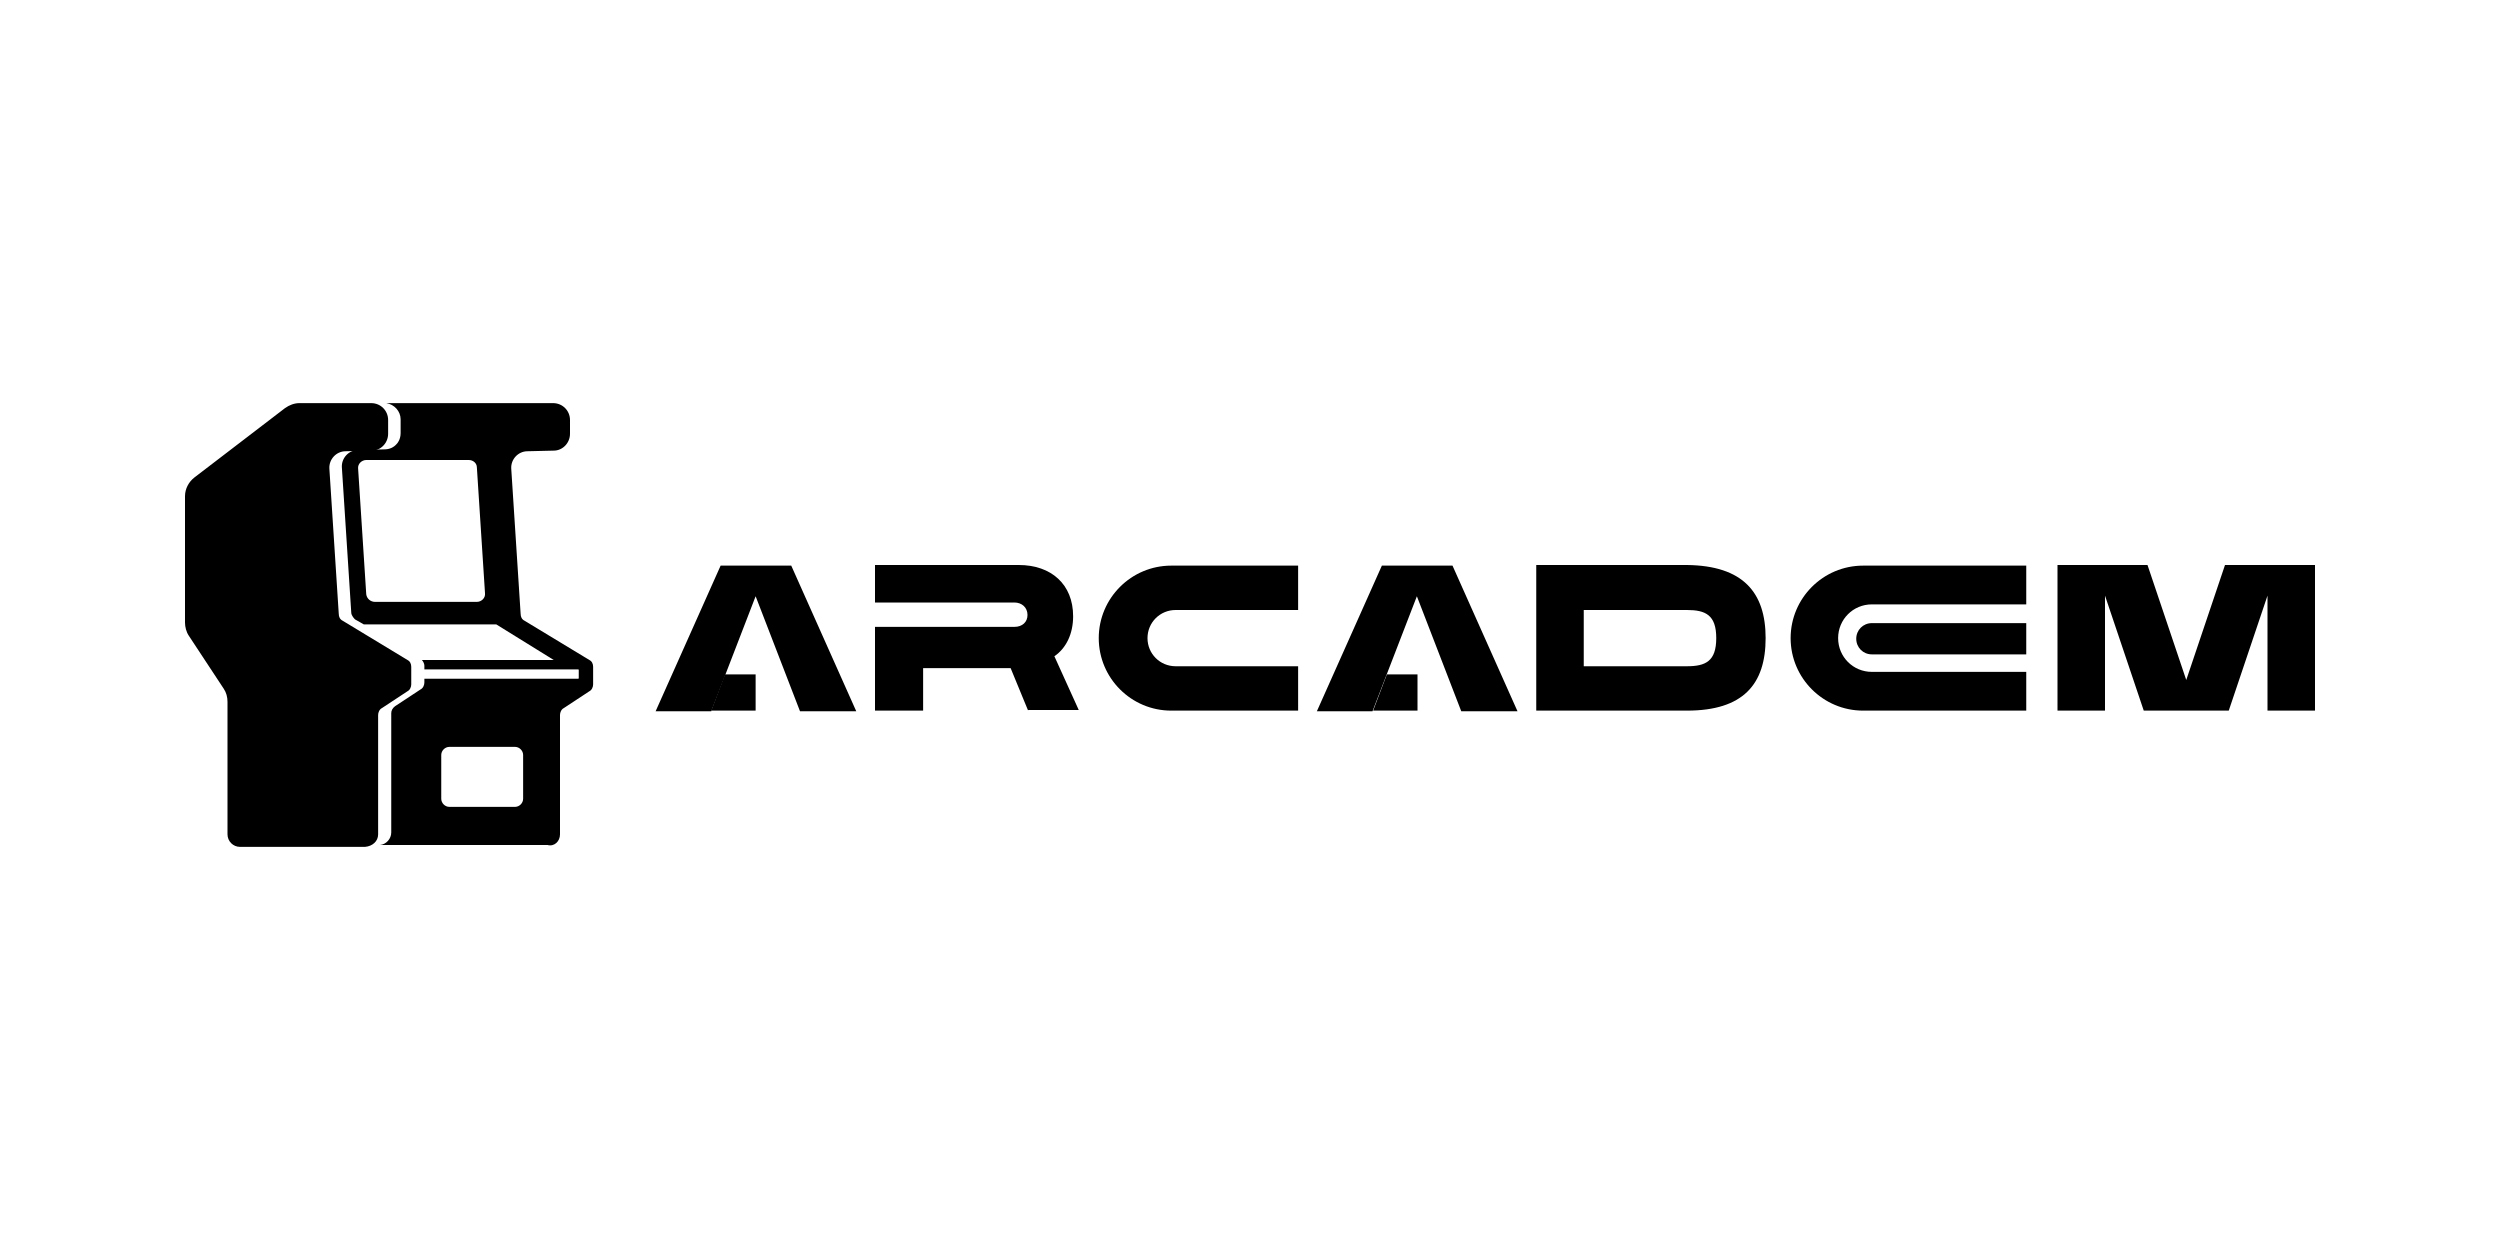<svg width="60" height="30" viewBox="0 0 60 30" fill="none" xmlns="http://www.w3.org/2000/svg">
<path d="M24.675 17.055L24.255 16.035H22.155V17.055H21V15.045H24.345C24.54 15.045 24.66 14.925 24.66 14.76C24.66 14.58 24.525 14.46 24.345 14.46H21V13.56H24.45C25.23 13.56 25.755 14.025 25.755 14.79C25.755 15.21 25.59 15.555 25.305 15.75L25.89 17.04H24.675V17.055Z" fill="black"/>
<path d="M28.11 13.575H31.155V14.64H28.215C27.84 14.64 27.54 14.94 27.54 15.315C27.54 15.69 27.84 15.99 28.215 15.99H31.155V17.055H28.11C27.15 17.055 26.37 16.275 26.37 15.315C26.37 14.355 27.15 13.575 28.11 13.575Z" fill="black"/>
<path d="M42.375 15.315C42.375 16.425 41.835 17.055 40.485 17.055H36.87V13.56H40.485C41.835 13.575 42.375 14.22 42.375 15.315ZM41.19 15.315C41.19 14.76 40.935 14.64 40.485 14.64H38.01V15.99H40.485C40.935 15.99 41.19 15.87 41.19 15.315Z" fill="black"/>
<path d="M51.45 17.055L50.52 14.295V17.055H49.38V13.56H51.54L52.47 16.32L53.4 13.56H55.56V17.055H54.42V14.295L53.49 17.055H51.45Z" fill="black"/>
<path d="M48.63 14.52V13.575H44.715C43.755 13.575 42.975 14.355 42.975 15.315C42.975 16.275 43.755 17.055 44.715 17.055H48.63V16.125H44.925C44.475 16.125 44.115 15.765 44.115 15.315C44.115 14.865 44.475 14.505 44.925 14.505H48.63V14.52Z" fill="black"/>
<path d="M48.63 15.705V14.955H44.925C44.715 14.955 44.55 15.12 44.55 15.33C44.55 15.54 44.715 15.705 44.925 15.705H48.63Z" fill="black"/>
<path d="M18.99 13.575L20.55 17.07H19.2L18.135 14.31L17.07 17.07H15.735L17.295 13.575H18.99Z" fill="black"/>
<path d="M17.07 17.055H18.135V16.185H17.4L17.07 17.055Z" fill="black"/>
<path d="M34.86 13.575L36.42 17.07H35.07L34.005 14.31L32.94 17.07H31.605L33.165 13.575H34.86Z" fill="black"/>
<path d="M32.955 17.055H34.02V16.185H33.285L32.955 17.055Z" fill="black"/>
<path d="M13.44 20.025V17.16C13.44 17.1 13.47 17.025 13.53 16.995L14.145 16.59C14.205 16.56 14.235 16.485 14.235 16.425V16.005C14.235 15.93 14.205 15.87 14.145 15.84L12.585 14.895C12.525 14.865 12.495 14.805 12.495 14.73L12.27 11.25C12.255 11.025 12.435 10.83 12.66 10.83L13.29 10.815C13.5 10.815 13.68 10.635 13.68 10.41V10.08C13.68 9.855 13.5 9.675 13.275 9.675H12.825H11.85H11.535C11.52 9.675 11.52 9.675 11.505 9.675H9.27C9.465 9.705 9.615 9.87 9.615 10.065V10.395C9.615 10.56 9.525 10.65 9.525 10.65C9.45 10.74 9.345 10.785 9.225 10.785L8.595 10.8C8.37 10.8 8.19 10.995 8.205 11.22L8.43 14.7C8.43 14.775 8.505 14.85 8.52 14.865L8.73 14.985H9.06H11.91L13.29 15.84H10.125C10.155 15.87 10.185 15.93 10.185 15.975V16.065H13.875C13.89 16.065 13.89 16.08 13.89 16.08V16.275C13.89 16.29 13.875 16.29 13.875 16.29H10.185V16.38C10.185 16.44 10.155 16.515 10.095 16.545L9.48 16.95C9.42 16.995 9.39 17.055 9.39 17.115V19.98C9.39 20.13 9.27 20.265 9.12 20.28H10.11C10.125 20.28 10.125 20.28 10.14 20.28H10.725H13.14C13.305 20.325 13.44 20.19 13.44 20.025ZM8.79 14.265L8.595 11.25C8.58 11.13 8.685 11.04 8.79 11.04H8.895H11.25C11.355 11.04 11.445 11.115 11.445 11.22L11.64 14.235C11.655 14.355 11.55 14.445 11.445 14.445H9.09H9C8.895 14.445 8.805 14.37 8.79 14.265ZM10.59 18.12C10.59 18.015 10.68 17.925 10.785 17.925H12.36C12.465 17.925 12.555 18.015 12.555 18.12V19.17C12.555 19.275 12.465 19.365 12.36 19.365H10.785C10.68 19.365 10.59 19.275 10.59 19.17V18.12Z" fill="black"/>
<path d="M9.075 20.025V17.16C9.075 17.1 9.105 17.025 9.165 16.995L9.78 16.59C9.84 16.56 9.87 16.485 9.87 16.425V16.005C9.87 15.93 9.84 15.87 9.78 15.84L8.22 14.895C8.16 14.865 8.13 14.805 8.13 14.73L7.905 11.25C7.89 11.025 8.07 10.83 8.295 10.83L8.925 10.815C9.135 10.815 9.315 10.635 9.315 10.41V10.08C9.315 9.855 9.135 9.675 8.91 9.675H7.5H7.185C7.065 9.675 6.945 9.72 6.84 9.795L4.665 11.46C4.53 11.565 4.44 11.73 4.44 11.91V14.94C4.44 15.045 4.47 15.165 4.53 15.255L5.37 16.53C5.43 16.62 5.46 16.725 5.46 16.845V20.025C5.46 20.19 5.595 20.325 5.76 20.325H8.76C8.94 20.31 9.075 20.19 9.075 20.025Z" fill="black"/>
</svg>
